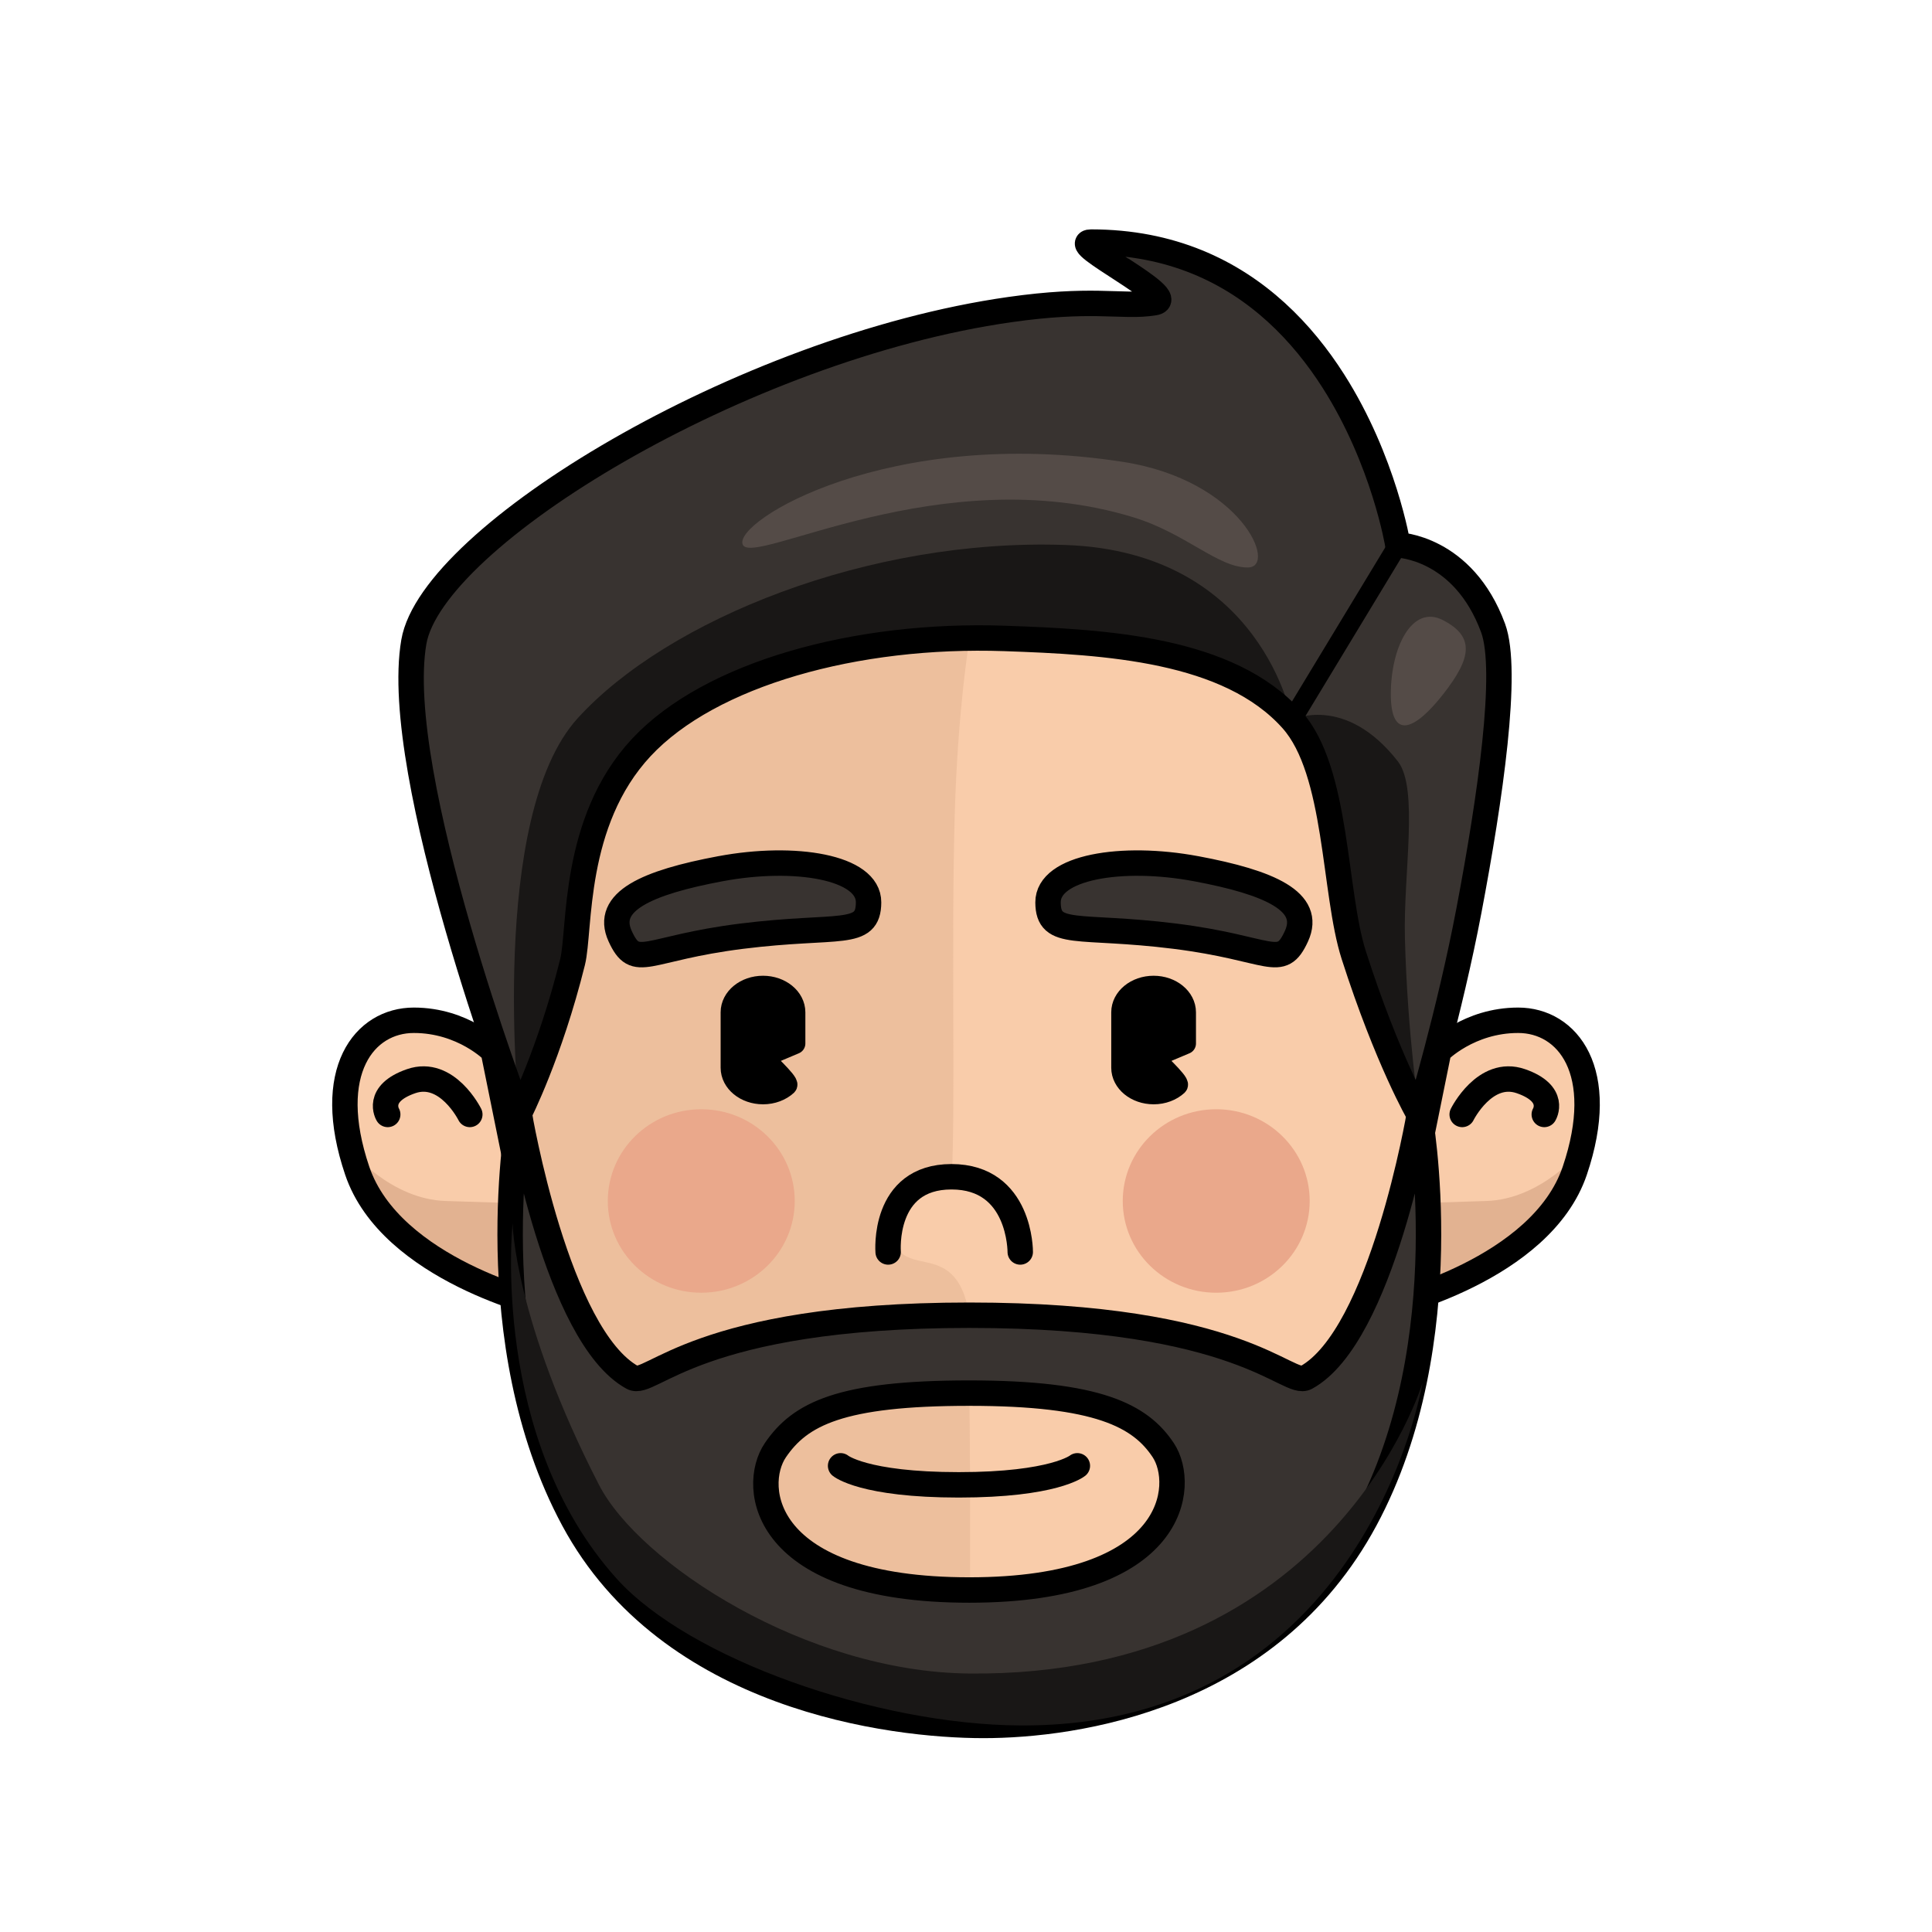 <?xml version="1.0" encoding="UTF-8"?>
<svg id="joe" xmlns="http://www.w3.org/2000/svg" viewBox="0 0 1216 1216">
  <defs>
    <style>
      .cls-1 {
        fill: #f9ccaa;
      }

      .cls-2 {
        fill: #eaa88b;
      }

      .cls-3, .cls-4 {
        fill: #e2b291;
      }

      .cls-5 {
        fill: #191716;
      }

      .cls-6 {
        fill: #544b47;
      }

      .cls-7, .cls-8 {
        fill: #383330;
      }

      .cls-8, .cls-9, .cls-10, .cls-11, .cls-12 {
        stroke: #000;
      }

      .cls-8, .cls-9, .cls-10, .cls-12 {
        stroke-linecap: round;
        stroke-linejoin: round;
      }

      .cls-8, .cls-9, .cls-11 {
        stroke-width: 16px;
      }

      .cls-9, .cls-11, .cls-12 {
        fill: none;
      }

      .cls-10 {
        stroke-width: 13.37px;
      }

      .cls-11 {
        stroke-miterlimit: 10;
      }

      .cls-4 {
        opacity: .5;
      }

      .cls-12 {
        stroke-width: 12px;
      }
    </style>
  </defs>
  <g id="l-face">
    <path class="cls-1" d="M897.57,770.07c-15.54-275.62-26.64-282.16-58.83-321.38s-73.26-61.01-228.65-61.01-196.46,21.79-228.65,61.01c-24.14,29.41-36.42,40.44-47.61,160.4-3.73,39.98-7.34,92.07-11.22,160.98-15.54,275.62,208.67,315.93,287.47,315.93s303.01-40.31,287.47-315.93Z"/>
    <path id="shadow" class="cls-4" d="M609.92,404s-7.12,43.22-9,108c-2.31,79.52,.52,187.23-1.92,228.65-.95,16.04-38.27,.13-37.74,29.41,.75,41.8,39.94,3.82,48.84,57.74,3.98,24.12-.43,16.8,0,49.02,.19,14.18,.32,29.73,.39,45.75,.36,76.38-.39,163.42-.39,163.42,0,0-263.92-33.28-289.02-225.81-25.1-192.53,16.55-383.83,94.78-424.57,78.23-40.74,194.06-31.62,194.06-31.62Z"/>
    <g>
      <path class="cls-1" d="M310.46,661.58s-18.92-19.42-50-19.42-56.84,32.04-35.63,94.68c21.2,62.64,118.11,84.92,118.11,84.92l-32.48-160.18Z"/>
      <path class="cls-3" d="M221.16,724.51s24.88,30.3,59.29,31.39l34.41,1.09,6.23,53.88s-34.1-10.31-62.34-28.82c-28.24-18.51-37.58-57.53-37.58-57.53Z"/>
      <g id="outline">
        <path class="cls-9" d="M295.7,701.43s-14.27-28.79-36.96-20.93c-22.69,7.86-14.71,20.93-14.71,20.93"/>
        <path class="cls-9" d="M310.46,661.58s-18.92-19.42-50-19.42-56.84,32.04-35.63,94.68c21.2,62.64,118.11,84.92,118.11,84.92l-32.48-160.18Z"/>
      </g>
    </g>
    <g>
      <path class="cls-1" d="M905.54,661.58s18.92-19.42,50-19.42c31.08,0,56.84,32.04,35.63,94.68-21.2,62.64-118.11,84.92-118.11,84.92l32.48-160.18Z"/>
      <path class="cls-3" d="M994.84,724.51s-24.88,30.3-59.29,31.39l-34.41,1.09-6.23,53.88s34.1-10.31,62.34-28.82c28.24-18.51,37.58-57.53,37.58-57.53Z"/>
      <g id="outline-2" data-name="outline">
        <path class="cls-9" d="M920.3,701.43s14.27-28.79,36.96-20.93c22.69,7.86,14.71,20.93,14.71,20.93"/>
        <path class="cls-9" d="M905.54,661.58s18.92-19.42,50-19.42c31.08,0,56.84,32.04,35.63,94.68-21.2,62.64-118.11,84.92-118.11,84.92l32.48-160.18Z"/>
      </g>
    </g>
    <g id="expression">
      <path class="cls-8" d="M453.59,546.74c-46.62,8.72-73.26,20.7-63.27,42.49,9.99,21.79,15.59,7.63,76.59,0s79.63,1.09,79.77-21.24c.14-22.33-46.48-29.96-93.09-21.24Z"/>
      <path class="cls-9" d="M678.09,922.58s-14.58,11.98-74.65,11.98-74.37-11.98-74.37-11.98"/>
      <path class="cls-8" d="M752.72,546.74c46.62,8.72,73.26,20.7,63.27,42.49-9.99,21.79-15.59,7.63-76.59,0-61-7.63-79.63,1.09-79.77-21.24s46.48-29.96,93.09-21.24Z"/>
      <path class="cls-9" d="M559,787.99s-3.82-47.34,39.85-47.34,43.29,47.34,43.29,47.34"/>
      <path class="cls-10" d="M480.23,688.36h0c-11.03,0-19.98-7.32-19.98-16.34v-34.86c0-9.02,8.94-16.34,19.98-16.34h0c11.03,0,19.98,7.32,19.98,16.34v19.61l-20.64,8.72s17.13,15.99,15.55,17.44c-3.66,3.34-8.97,5.44-14.88,5.44Z"/>
      <path class="cls-10" d="M726.08,688.36h0c-11.03,0-19.98-7.32-19.98-16.34v-34.86c0-9.02,8.94-16.34,19.98-16.34h0c11.03,0,19.98,7.32,19.98,16.34v19.61l-20.64,8.72s17.13,15.99,15.55,17.44c-3.66,3.34-8.97,5.44-14.88,5.44Z"/>
      <g id="cheeks">
        <ellipse class="cls-2" cx="441.38" cy="755.9" rx="58.83" ry="57.74"/>
        <ellipse class="cls-2" cx="765.49" cy="755.9" rx="58.83" ry="57.74"/>
      </g>
    </g>
    <g>
      <path class="cls-7" d="M893.39,700.91s-23.57,139.96-71.3,166.11c-11.49,6.3-39.96-39.22-212-39.22s-200.51,45.51-212,39.22c-47.73-26.15-71.3-166.11-71.3-166.11,0,0-26.37,143.23,34.16,255.59,60.53,112.36,200.3,129.49,258.02,129.49s179.73-17.13,240.26-129.49c60.53-112.36,34.16-255.59,34.16-255.59Zm-283.3,299.84c-130.97,0-142.07-68.36-122.09-87.97,19.98-19.61,41.07-35.95,122.09-35.95s103.22,17.43,122.09,35.95c18.87,18.52,8.88,87.97-122.09,87.97Z"/>
      <path class="cls-11" d="M893.39,700.91s-23.57,139.96-71.3,166.11c-11.49,6.3-39.96-39.22-212-39.22s-200.51,45.51-212,39.22c-47.73-26.15-71.3-166.11-71.3-166.11,0,0-26.37,143.23,34.16,255.59,60.53,112.36,200.3,129.49,258.02,129.49s179.73-17.13,240.26-129.49c60.53-112.36,34.16-255.59,34.16-255.59Zm-283.3,299.84c-130.97,0-137.63-65.09-122.09-87.97,15.54-22.88,41.07-35.95,122.09-35.95s107.66,14.16,122.09,35.95c14.43,21.79,8.88,87.97-122.09,87.97Z"/>
      <path class="cls-7" d="M326.8,700.91s-80.76-213-66.33-296.89c14.43-83.88,268.62-214.67,430.66-212.43,78.81,1.09-15.1-49.46,7.77-39.22,34.96,15.66,78.37,14.52,108.77,49.02,46.05,52.25,72.15,141.62,72.15,141.62,0,0,41.07,1.09,59.94,52.29,9.86,26.76-1.8,107.08-15.19,177.67-12.22,64.47-31.43,128.45-31.43,128.45,0,0-19.79-33.91-41.07-100.23-12.76-39.79-9.93-115.75-38.85-148.16-39.84-44.64-117.03-48.98-180.92-51.2-93.32-3.25-185.36,22.22-228.65,68.63-43.72,46.88-38.24,114.81-43.29,135.09-14.43,58.01-33.56,95.35-33.56,95.35"/>
      <path class="cls-5" d="M813.21,453.05s-18.63-105.67-142.51-110.03c-123.88-4.36-250.41,46.84-307.02,108.94-56.61,62.1-36.89,248.95-36.89,248.95,0,0,20.24-45.23,33.56-95.35,13.32-50.11-15.55-124.9,107.1-176.84,65.02-27.53,180.31-29.11,250.3-18.16,62.02,9.71,95.45,42.49,95.45,42.49Z"/>
      <path class="cls-5" d="M813.21,453.05s33.3-16.46,66.6,26.15c13.28,17,3.41,70.71,4.44,111.12,1.55,60.88,9.14,110.6,9.14,110.6,0,0-46.88-68.09-46.88-123.66s-33.3-124.2-33.3-124.2Z"/>
      <path class="cls-5" d="M322.62,770.07s1.11,61.01,54.39,164.5c25.35,49.25,130.17,117.77,233.09,118.75,229.76,2.18,285.25-183.02,285.25-183.02,0,0-35.52,216.79-253.07,215.7-90.43-.45-208.48-41.81-254.04-92.28-79.89-88.51-65.62-223.65-65.62-223.65Z"/>
      <path class="cls-6" d="M706.66,290.69c-147.62-22.85-245.31,37.64-239.2,52.06,6.11,14.42,124.87-54.21,245.86-17.17,33.19,10.16,53.28,31.77,72.15,31.59,18.87-.17-3.86-54.89-78.81-66.49Z"/>
      <path class="cls-6" d="M908.4,390.41c-19.71-10.35-33.02,17.17-33.02,46.44s14.99,23.02,33.02,0c18.03-23.02,19.71-36.1,0-46.44Z"/>
      <g id="outline-3" data-name="outline">
        <path class="cls-11" d="M326.8,700.91s-80.76-213-66.33-296.89c11.41-66.35,206.45-185.2,375.16-209.17,25.31-3.6,42.42-4.05,55.51-3.86,15.02,.22,24.75,1.31,35.51-.5,17.12-2.87-55.53-38.13-39.96-38.13,50.64,0,88.49,18.62,116.6,44.22,14.4,13.11,26.24,28.05,35.93,43.26,31.95,50.13,40.6,103.17,40.6,103.17,0,0,41.07,1.09,59.94,52.29,9.86,26.76-1.8,107.08-15.19,177.67-12.22,64.47-31.43,128.45-31.43,128.45,0,0-19.79-33.91-41.07-100.23-12.76-39.79-9.93-115.75-38.85-148.16-39.84-44.64-117.03-48.98-180.92-51.2-93.32-3.25-185.36,22.22-228.65,68.63-43.72,46.88-38.24,114.81-43.29,135.09-14.43,58.01-33.56,95.35-33.56,95.35"/>
        <line class="cls-12" x1="879.81" y1="343.02" x2="813.21" y2="453.05"/>
      </g>
    </g>
  </g>
</svg>